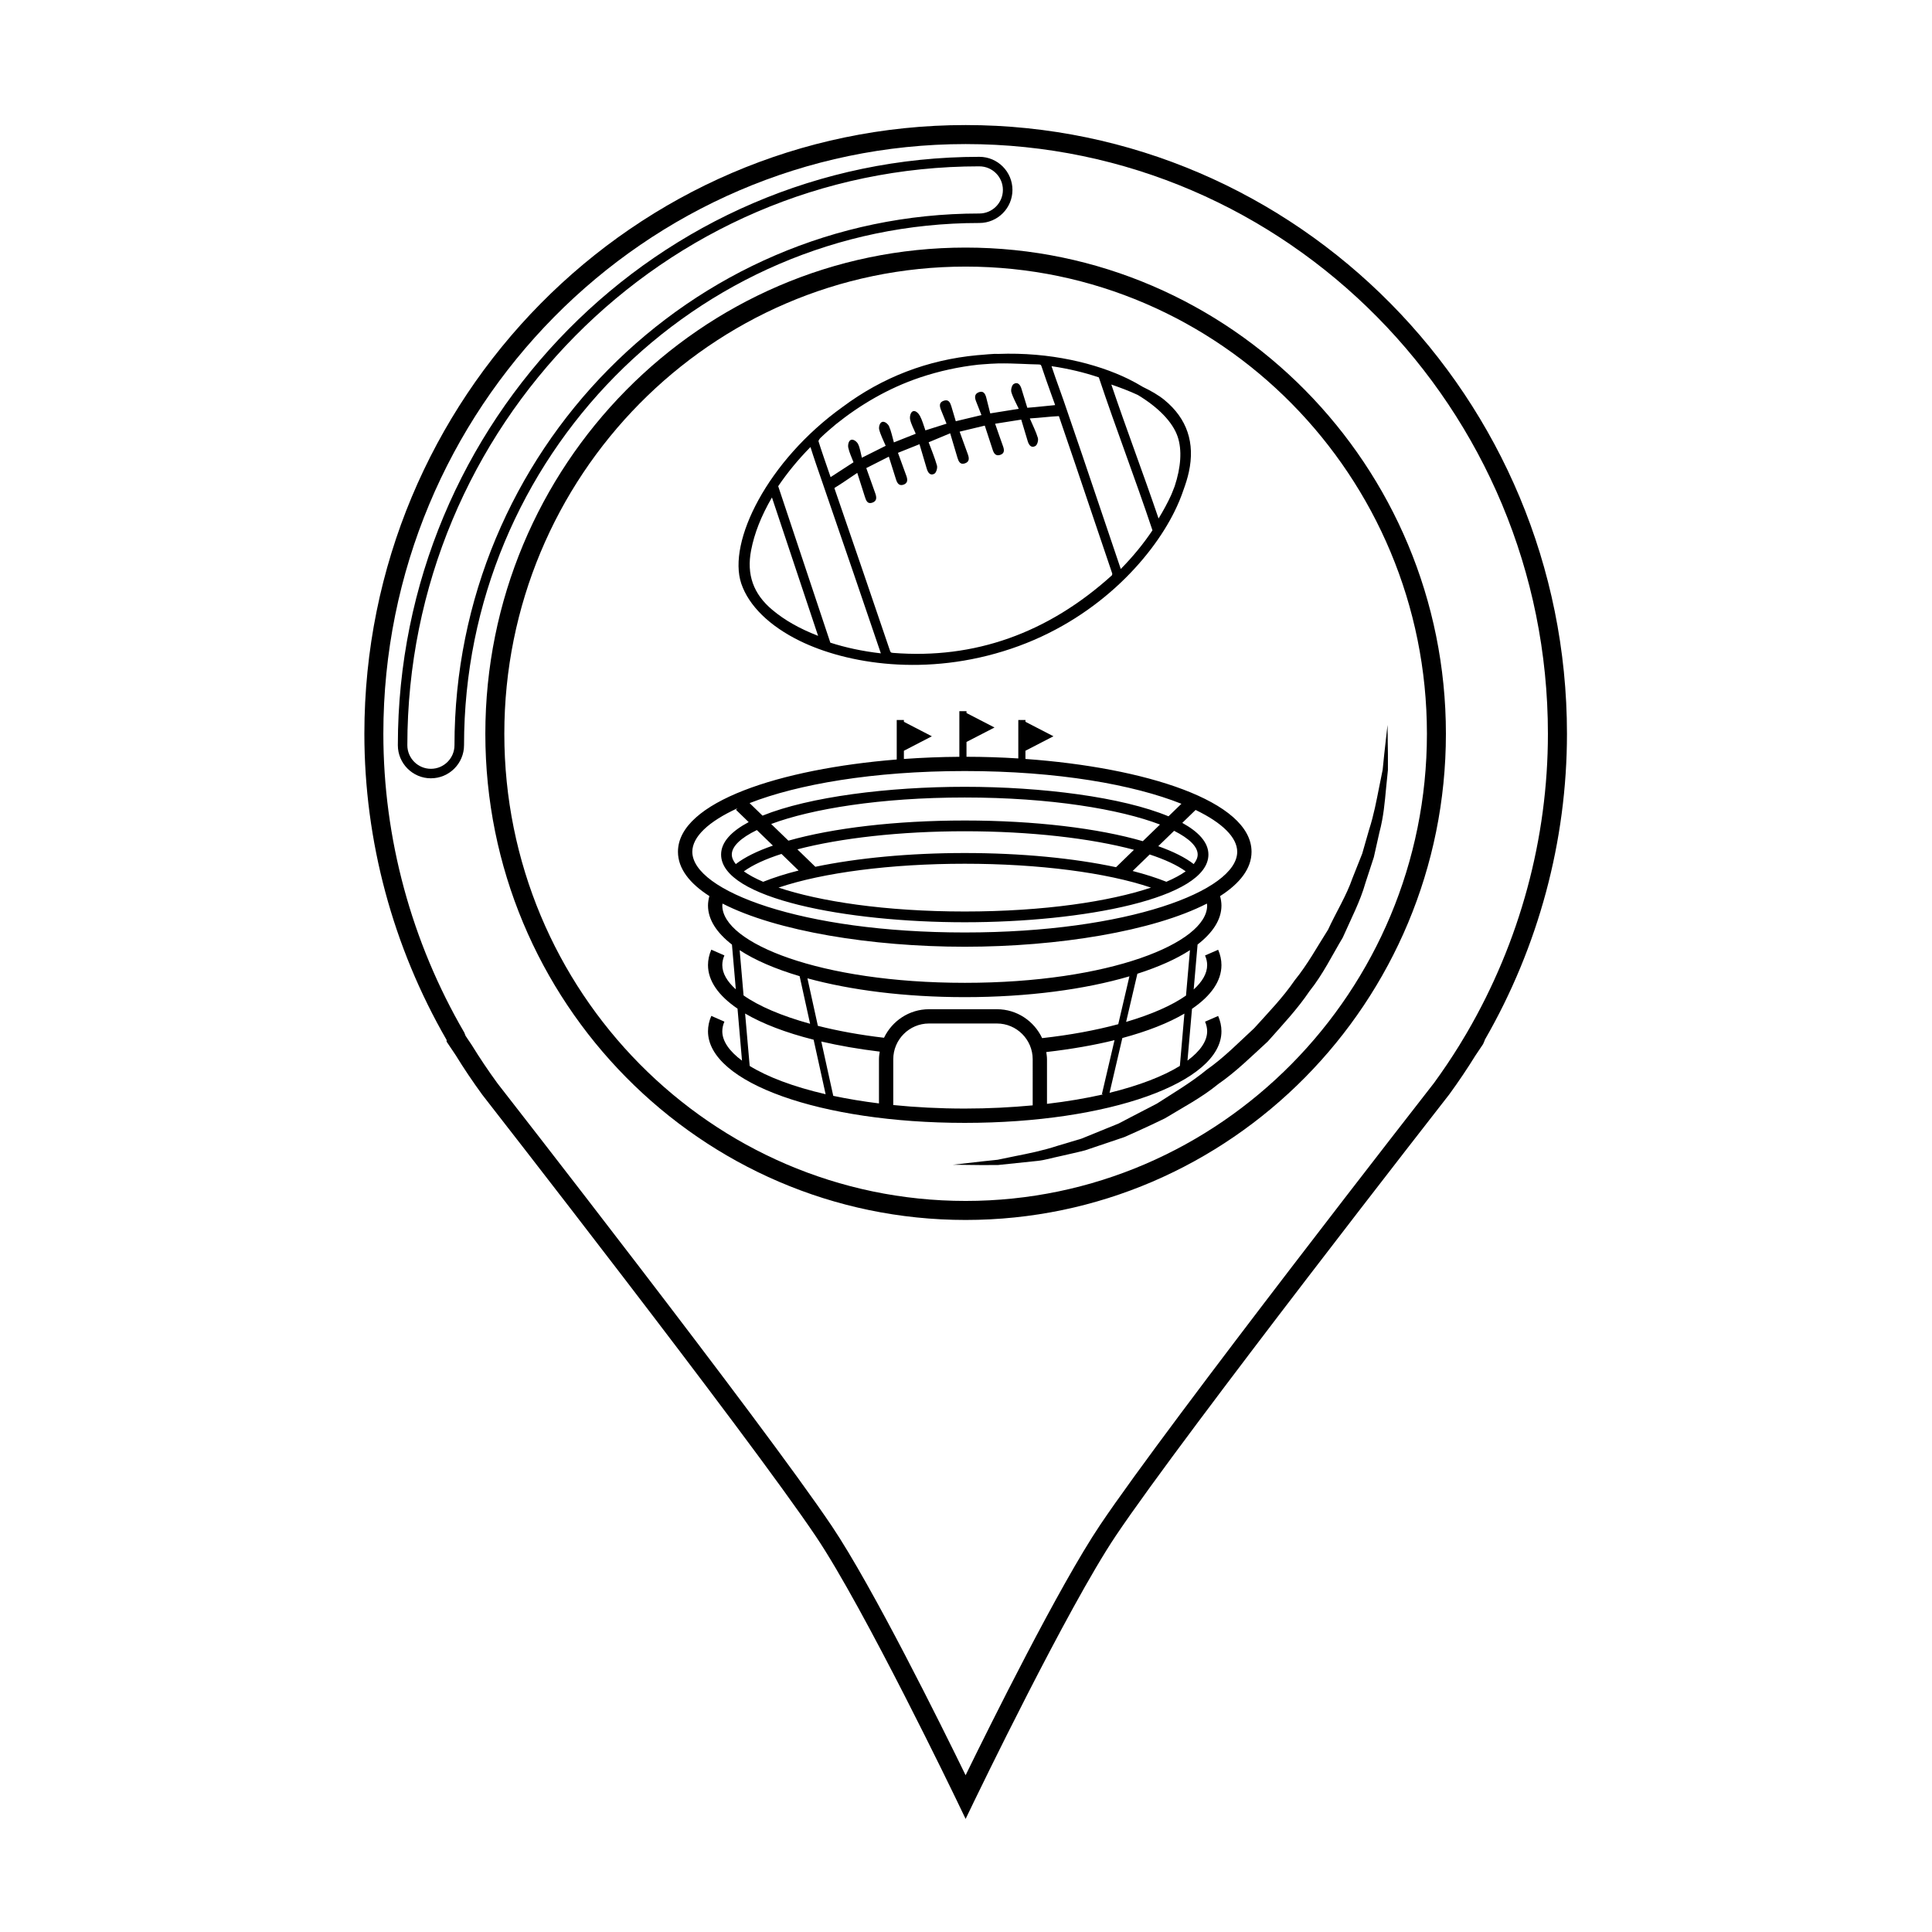 <?xml version="1.0" encoding="UTF-8"?>
<!-- Uploaded to: ICON Repo, www.iconrepo.com, Generator: ICON Repo Mixer Tools -->
<svg fill="#000000" width="800px" height="800px" version="1.1" viewBox="144 144 512 512" xmlns="http://www.w3.org/2000/svg">
 <g>
  <path d="m399.9 626.03-2.273-4.727c-0.242-0.508-24.551-51.012-37.367-70.078-18.199-27.086-87.754-116.21-88.453-117.11-2.594-3.559-4.941-7.059-7.031-10.465l-2.418-3.598-0.004-0.453c-14.258-24.719-21.793-52.758-21.793-81.137 0-88.949 71.48-161.32 159.35-161.32s159.35 72.367 159.35 161.32c0 28.379-7.535 56.422-21.793 81.137v0.09l-0.43 1.004-2.047 3.047c-2.117 3.426-4.465 6.922-6.934 10.305-0.75 0.957-70.16 89.863-88.309 116.88-12.867 19.145-37.32 69.875-37.57 70.383zm-132.51-207.51 1.617 2.41c2.082 3.379 4.352 6.769 6.82 10.156 0.648 0.832 70.316 90.102 88.613 117.34 10.832 16.113 29.066 52.914 35.457 66.027 6.422-13.148 24.777-50.145 35.656-66.332 18.246-27.164 87.77-116.21 88.469-117.11 2.348-3.215 4.625-6.602 6.723-9.996l2.016-3.359c14.031-24.094 21.453-51.48 21.453-79.195 0-86.172-69.223-156.28-154.31-156.28-85.09 0.004-154.31 70.102-154.31 156.27 0 27.715 7.422 55.102 21.453 79.195zm132.51 48.781c-70.188 0-127.28-57.801-127.28-128.85s57.102-128.84 127.28-128.84c70.18 0 127.28 57.801 127.28 128.85s-57.098 128.84-127.28 128.84zm0-252.65c-67.406 0-122.25 55.539-122.25 123.81 0 68.27 54.848 123.8 122.25 123.8 67.398 0 122.25-55.539 122.25-123.81-0.004-68.27-54.844-123.8-122.25-123.8z"/>
  <path d="m258.2 350.26c-4.836 0-8.766-3.934-8.766-8.77 0-85.98 69.133-155.93 154.11-155.93 4.836 0 8.766 3.934 8.766 8.766s-3.93 8.766-8.766 8.766c-75.305 0-136.57 62.086-136.57 138.39-0.004 4.84-3.938 8.773-8.773 8.773zm145.34-162.18c-83.586 0-151.59 68.82-151.59 153.41 0 3.445 2.805 6.254 6.246 6.254 3.441 0 6.246-2.805 6.246-6.254 0-77.699 62.398-140.91 139.09-140.91 3.445 0 6.246-2.801 6.246-6.246 0.004-3.449-2.789-6.25-6.238-6.25z"/>
  <path d="m511.71 336.12s0.039 2.848 0.102 7.828v4.125c-0.156 1.5-0.316 3.129-0.492 4.867-0.332 3.488-0.641 7.477-1.762 11.645-0.473 2.106-0.961 4.301-1.477 6.578-0.73 2.215-1.477 4.508-2.242 6.863-1.352 4.805-3.797 9.465-5.992 14.434-2.785 4.644-5.246 9.754-8.828 14.223-3.199 4.75-7.195 8.977-11.047 13.32-4.281 3.914-8.414 8.031-13.125 11.281-4.43 3.641-9.457 6.231-14.082 9.062-2.438 1.203-4.863 2.332-7.246 3.406-1.188 0.527-2.363 1.059-3.531 1.578-1.211 0.406-2.402 0.812-3.582 1.211-2.344 0.789-4.637 1.562-6.836 2.309-2.262 0.59-4.469 1.047-6.574 1.543-2.117 0.43-4.098 1.062-6.051 1.258-1.961 0.207-3.809 0.398-5.551 0.578-1.742 0.18-3.367 0.352-4.863 0.508-1.516 0.012-2.902 0.016-4.152 0.023-4.988-0.055-7.844-0.09-7.844-0.09s2.828-0.324 7.773-0.891c1.23-0.125 2.59-0.273 4.074-0.43 1.457-0.301 3.043-0.629 4.731-0.977 3.375-0.672 7.164-1.414 11.18-2.731 2.016-0.605 4.109-1.23 6.289-1.879 2.098-0.852 4.262-1.738 6.492-2.644 1.113-0.453 2.231-0.91 3.375-1.371 1.094-0.574 2.207-1.152 3.316-1.738 2.231-1.16 4.516-2.336 6.836-3.543 4.387-2.848 9.062-5.559 13.297-9.059 4.5-3.148 8.395-7.16 12.48-10.926 3.727-4.125 7.617-8.133 10.715-12.664 3.465-4.266 6.039-9.027 8.855-13.438 2.188-4.734 4.902-9.07 6.465-13.633 0.887-2.238 1.754-4.414 2.59-6.523 0.621-2.18 1.23-4.289 1.809-6.309 1.301-4.031 1.98-7.809 2.656-11.18 0.332-1.688 0.66-3.266 0.953-4.727 0.156-1.492 0.297-2.867 0.414-4.102 0.555-4.965 0.875-7.789 0.875-7.789z"/>
  <path d="m475.67 369.73c0-13.492-28.32-22.332-59.918-24.598v-2.176l7.422-3.836-7.422-3.836v-0.48h-1.891v10.191c-4.543-0.289-9.141-0.434-13.73-0.441v-3.93l7.422-3.828-7.422-3.836v-0.488h-1.891v12.09c-4.922 0.031-9.848 0.227-14.699 0.574v-2.176l7.41-3.836-7.41-3.836v-0.484h-1.898v10.469c-30.797 2.484-57.977 11.234-57.977 24.453 0 4.445 3.078 8.379 8.324 11.742-0.215 0.832-0.363 1.668-0.363 2.508 0 3.727 2.312 7.219 6.348 10.348l1.023 11.859c-2.301-2.07-3.582-4.242-3.582-6.434 0-0.848 0.188-1.707 0.559-2.555l-3.473-1.523c-0.578 1.336-0.875 2.707-0.875 4.082 0 4.195 2.785 8.117 7.824 11.547l1.188 13.785c-3.367-2.504-5.223-5.164-5.223-7.785 0-0.84 0.188-1.703 0.559-2.555l-3.473-1.523c-0.578 1.336-0.875 2.707-0.875 4.082 0 13.609 29.887 24.27 68.035 24.27 38.148 0 68.035-10.66 68.035-24.27 0-1.367-0.297-2.731-0.875-4.062l-3.473 1.516c0.371 0.848 0.559 1.703 0.559 2.543 0 2.613-1.848 5.269-5.215 7.773l1.199-13.73c5.039-3.43 7.805-7.367 7.805-11.586 0-1.367-0.297-2.734-0.875-4.062l-3.473 1.516c0.371 0.848 0.559 1.703 0.559 2.543 0 2.207-1.27 4.394-3.57 6.465l1.031-11.91c4.027-3.125 6.328-6.609 6.328-10.332 0-0.836-0.145-1.672-0.363-2.5 5.25-3.359 8.336-7.305 8.336-11.746zm-76.008-21.395c24.727 0 44.785 3.633 57.426 8.676l-3.426 3.32c-12.297-5.113-33.535-7.82-54.004-7.82-20.223 0-41.211 2.641-53.582 7.644l-3.426-3.324c12.684-4.949 32.578-8.496 57.012-8.496zm0 13.109c-18.312 0-34.945 2-46.727 5.344l-4.566-4.422c10.695-3.988 28.887-7.019 51.297-7.019 22.711 0 41.109 3.102 51.746 7.168l-4.555 4.41c-11.812-3.422-28.637-5.481-47.195-5.481zm44.852 7.762-4.75 4.613c-11.199-2.394-25.191-3.758-40.098-3.758-14.672 0-28.477 1.328-39.594 3.648l-4.762-4.621c11.406-2.984 27.266-4.797 44.359-4.797 17.332 0 33.398 1.855 44.844 4.914zm-95.684-1.113c-4.172 1.445-7.508 3.094-9.84 4.902-0.672-0.848-1.055-1.691-1.055-2.535 0-2.168 2.371-4.41 6.641-6.484zm2.273 2.207 4.535 4.398c-3.512 0.883-6.648 1.891-9.395 2.988-2.074-0.891-3.797-1.82-5.117-2.766 2.328-1.699 5.723-3.258 9.977-4.621zm48.559 2.602c19.602 0 37.59 2.348 49.367 6.324-10.891 3.641-28.238 6.332-49.367 6.332-21.113 0-38.465-2.691-49.348-6.332 11.77-3.977 29.758-6.324 49.348-6.324zm44.5 1.922 4.516-4.379c4.047 1.336 7.289 2.836 9.539 4.469-1.32 0.945-3.043 1.875-5.117 2.766-2.617-1.047-5.613-2-8.938-2.856zm6.785-6.574 4.203-4.074c4.004 2.019 6.246 4.188 6.246 6.281 0 0.84-0.383 1.688-1.055 2.535-2.242-1.746-5.441-3.332-9.395-4.742zm-110.93 27.559c4.055 2.648 9.445 4.977 15.891 6.887l2.777 12.617c-7.508-2.07-13.578-4.656-17.633-7.516zm2.656 30.68-1.211-13.891c4.637 2.719 10.777 5.078 18.156 6.938l3.18 14.449c-8.586-1.988-15.43-4.598-20.125-7.496zm34.262-1.77v11.699c-4.328-0.535-8.363-1.215-12.113-2.004l-3.168-14.398c4.727 1.098 9.898 2.004 15.488 2.68-0.109 0.664-0.207 1.328-0.207 2.023zm40.738 12.215c-5.629 0.527-11.621 0.848-18.008 0.848-6.731 0-13.059-0.344-18.941-0.934v-12.133c0-5.223 4.254-9.477 9.465-9.477h18.008c5.223 0 9.477 4.254 9.477 9.477zm-9.477-25.477h-18.008c-5.254 0-9.777 3.109-11.914 7.562-6.359-0.742-12.262-1.824-17.531-3.16l-2.766-12.594c11.441 3.129 25.832 4.988 41.691 4.988 16.758 0 31.902-2.062 43.641-5.516l-2.961 12.688c-5.934 1.598-12.742 2.867-20.172 3.691-2.121-4.512-6.676-7.66-11.98-7.66zm13.266 25.078v-11.812c0-0.656-0.102-1.285-0.188-1.918 6.606-0.762 12.688-1.82 18.086-3.152l-3.344 14.297 0.332 0.074c-4.5 1.031-9.496 1.875-14.887 2.512zm35.215-10.055c-4.41 2.727-10.766 5.195-18.637 7.129l3.394-14.52c6.621-1.777 12.191-3.969 16.445-6.473zm1.625-18.645c-3.727 2.625-9.168 5.012-15.871 6.984l2.984-12.766c5.562-1.785 10.305-3.883 13.934-6.254zm-58.637-3.375c-38.426 0-64.246-10.59-64.246-20.48 0-0.176 0.051-0.348 0.059-0.523 14.289 7.336 39.52 11.441 64.184 11.441 24.676 0 49.898-4.109 64.184-11.441 0.02 0.176 0.059 0.348 0.059 0.52 0.008 9.895-25.801 20.484-64.238 20.484zm0-13.344c-43.188 0-72.195-11.059-72.195-21.387 0-3.953 4.281-8.012 11.957-11.523l-0.387 0.395 3.367 3.266c-4.555 2.422-7.309 5.285-7.309 8.594 0 11.656 33.277 17.949 64.566 17.949 31.312 0 64.578-6.289 64.578-17.949 0-3.219-2.602-6.004-6.926-8.387l3.531-3.426c7.082 3.406 11.027 7.297 11.027 11.09 0.008 10.32-29.012 21.379-72.211 21.379z"/>
  <path d="m452.61 250.02c-1.617-1.328-3.606-2.457-5.723-3.473-1.215-0.73-2.484-1.445-3.859-2.117-8.438-4.121-20.766-7.176-34.531-6.637-0.309 0-0.605-0.023-0.91-0.016-1.18 0.039-2.328 0.18-3.488 0.266-0.367 0.035-0.73 0.047-1.102 0.086-13.176 1.23-25.141 5.836-35.719 13.734-19.816 14.203-30.551 35.727-26.828 46.793 1.984 5.879 7.512 11.285 15.574 15.219 12.242 5.977 33.367 9.652 55.941 2.039 22.383-7.535 37.031-23.695 43.266-36.301 0.996-2.004 1.809-3.981 2.445-5.891 0.543-1.484 1.027-3.004 1.379-4.606 1.699-7.758-0.469-14.188-6.445-19.098zm-91.141 9.992c1.32-1.266 2.684-2.434 4.051-3.578 6.41-5.148 13.887-9.566 22.25-12.383 5.238-1.762 10.434-2.848 15.488-3.41 0.402-0.035 0.812-0.059 1.219-0.098 1.359-0.125 2.68-0.176 4.016-0.23 2.121-0.035 4.289 0.023 6.394 0.117 1.441 0.066 2.883 0.125 4.324 0.152 0.309 0.004 0.453 0.051 0.523 0.086 0.051 0.02 0.176 0.086 0.332 0.574 0.766 2.324 1.594 4.621 2.445 7.008l0.973 2.699c0.047 0.133 0.09 0.277 0.137 0.406-2.484 0.227-4.883 0.527-7.375 0.707-0.508-1.688-1.023-3.391-1.559-5.082-0.316-1.027-0.984-1.875-2.055-1.211-0.484 0.309-0.797 1.523-0.609 2.156 0.422 1.449 1.203 2.785 1.961 4.414-2.812 0.449-4.918 0.785-7.559 1.211-0.352-1.395-0.691-2.816-1.066-4.219-0.273-1.02-0.766-1.863-2-1.375-1.16 0.457-1.074 1.422-0.691 2.402 0.457 1.168 0.926 2.344 1.43 3.641-2.367 0.57-4.383 1.047-6.805 1.629-0.398-1.328-0.77-2.644-1.18-3.961-0.301-0.973-0.719-1.898-1.988-1.477-1.352 0.449-1.133 1.477-0.727 2.504 0.469 1.176 0.941 2.344 1.445 3.586-2.016 0.637-3.703 1.164-5.602 1.77-0.473-1.316-0.816-2.66-1.461-3.856-0.297-0.562-1.074-1.445-1.777-1.234-0.746 0.23-0.945 1.516-0.82 2.156 0.258 1.273 0.938 2.457 1.496 3.828-2.07 0.828-3.762 1.484-5.789 2.297-0.438-1.531-0.707-2.988-1.289-4.293-0.25-0.543-1.133-1.367-1.824-1.137-0.707 0.23-0.926 1.449-0.781 2.019 0.367 1.457 1.098 2.82 1.719 4.312-2.215 1.113-4.07 2.035-6.309 3.16-0.344-1.344-0.492-2.594-1.02-3.648-0.266-0.535-1.168-1.344-1.859-1.09-0.695 0.25-0.852 1.438-0.73 2.039 0.277 1.344 0.91 2.621 1.391 3.898-2.09 1.359-4.055 2.625-6.07 3.941-1.18-3.394-2.629-7.609-3.219-9.539 0.027-0.16 0.281-0.621 0.57-0.895zm-12.812 45.594c-5.012-4.191-6.848-9.352-5.606-15.77 0.875-4.523 2.644-9.035 5.523-14.008l12.234 36.684c-5-1.953-8.855-4.144-12.152-6.906zm15.391 8.707-13.816-41.465c2.383-3.512 5.238-7.023 8.551-10.379 0.785 2.535 2.168 6.543 3.25 9.648l1.008 2.941c4.828 14 9.621 28.016 14.379 42.039 0.012 0.016 0.02 0.031 0.023 0.047-4.918-0.562-9.422-1.543-13.395-2.832zm74.609-17.836c-16.953 15.34-36.449 22.258-57.957 20.547-0.301-0.023-0.457-0.074-0.535-0.105-0.055-0.031-0.18-0.09-0.359-0.625-4.762-14.027-9.551-28.047-14.379-42.043l-0.301-0.875c0.059-0.051 0.07-0.102 0.145-0.145 1.891-1.152 3.699-2.434 5.914-3.914 0.762 2.402 1.402 4.398 2.035 6.387 0.309 0.953 0.664 1.945 1.945 1.512 1.301-0.441 1.152-1.48 0.777-2.527-0.766-2.152-1.535-4.309-2.367-6.644 1.961-0.988 3.789-1.918 5.977-3.027 0.676 2.137 1.289 4.055 1.883 5.977 0.312 1.004 0.797 1.867 2.004 1.449 1.18-0.406 1.113-1.375 0.742-2.371-0.734-1.961-1.441-3.93-2.211-6.07 1.883-0.754 3.566-1.43 5.707-2.281 0.68 2.293 1.316 4.41 1.934 6.523 0.312 1.031 0.938 1.91 2.016 1.293 0.5-0.289 0.855-1.527 0.68-2.16-0.598-2.125-1.473-4.18-2.207-6.168 1.926-0.801 3.602-1.508 5.707-2.383 0.711 2.367 1.316 4.418 1.93 6.481 0.297 0.977 0.719 1.914 1.961 1.496 1.32-0.438 1.145-1.477 0.754-2.519-0.699-1.898-1.379-3.809-2.137-5.891 2.281-0.543 4.301-1.039 6.664-1.598 0.699 2.141 1.391 4.223 2.066 6.316 0.316 1.008 0.805 1.844 2.016 1.445 1.215-0.398 1.098-1.352 0.734-2.348-0.676-1.848-1.309-3.715-2.074-5.91 2.289-0.363 4.438-0.699 6.918-1.094 0.586 1.969 1.152 3.856 1.723 5.738 0.316 1.027 0.961 1.883 2.039 1.246 0.5-0.289 0.828-1.508 0.645-2.137-0.484-1.633-1.281-3.168-2.133-5.16 2.938-0.172 5.371-0.52 7.703-0.613 2.832 8.211 5.949 17.477 8.961 26.414 1.812 5.387 3.582 10.621 5.184 15.32 0.023 0.113-0.062 0.398-0.102 0.465zm2.359-1.688c-1.578-4.641-3.273-9.691-5.039-14.906-3.422-10.148-7.019-20.809-10.121-29.766l-0.969-2.719c-0.777-2.16-1.527-4.254-2.223-6.359 4.566 0.676 8.781 1.691 12.543 2.977l0.086 0.262c2.309 6.914 4.719 13.602 7.043 20.07 2.328 6.481 4.734 13.176 7.078 20.188-2.254 3.387-5.062 6.856-8.398 10.254zm14.277-21.91c-0.203 0.535-0.402 1.066-0.629 1.602-0.102 0.246-0.211 0.508-0.312 0.754-0.922 2.019-2.019 4.031-3.32 6.176-2.109-6.195-4.246-12.141-6.328-17.914-2.047-5.691-4.156-11.566-6.191-17.59 2.363 0.812 4.766 1.719 7.008 2.762 5.465 3.285 9.266 7.199 10.574 11.059 1.184 3.527 0.875 8.078-0.801 13.152z"/>
 </g>
</svg>